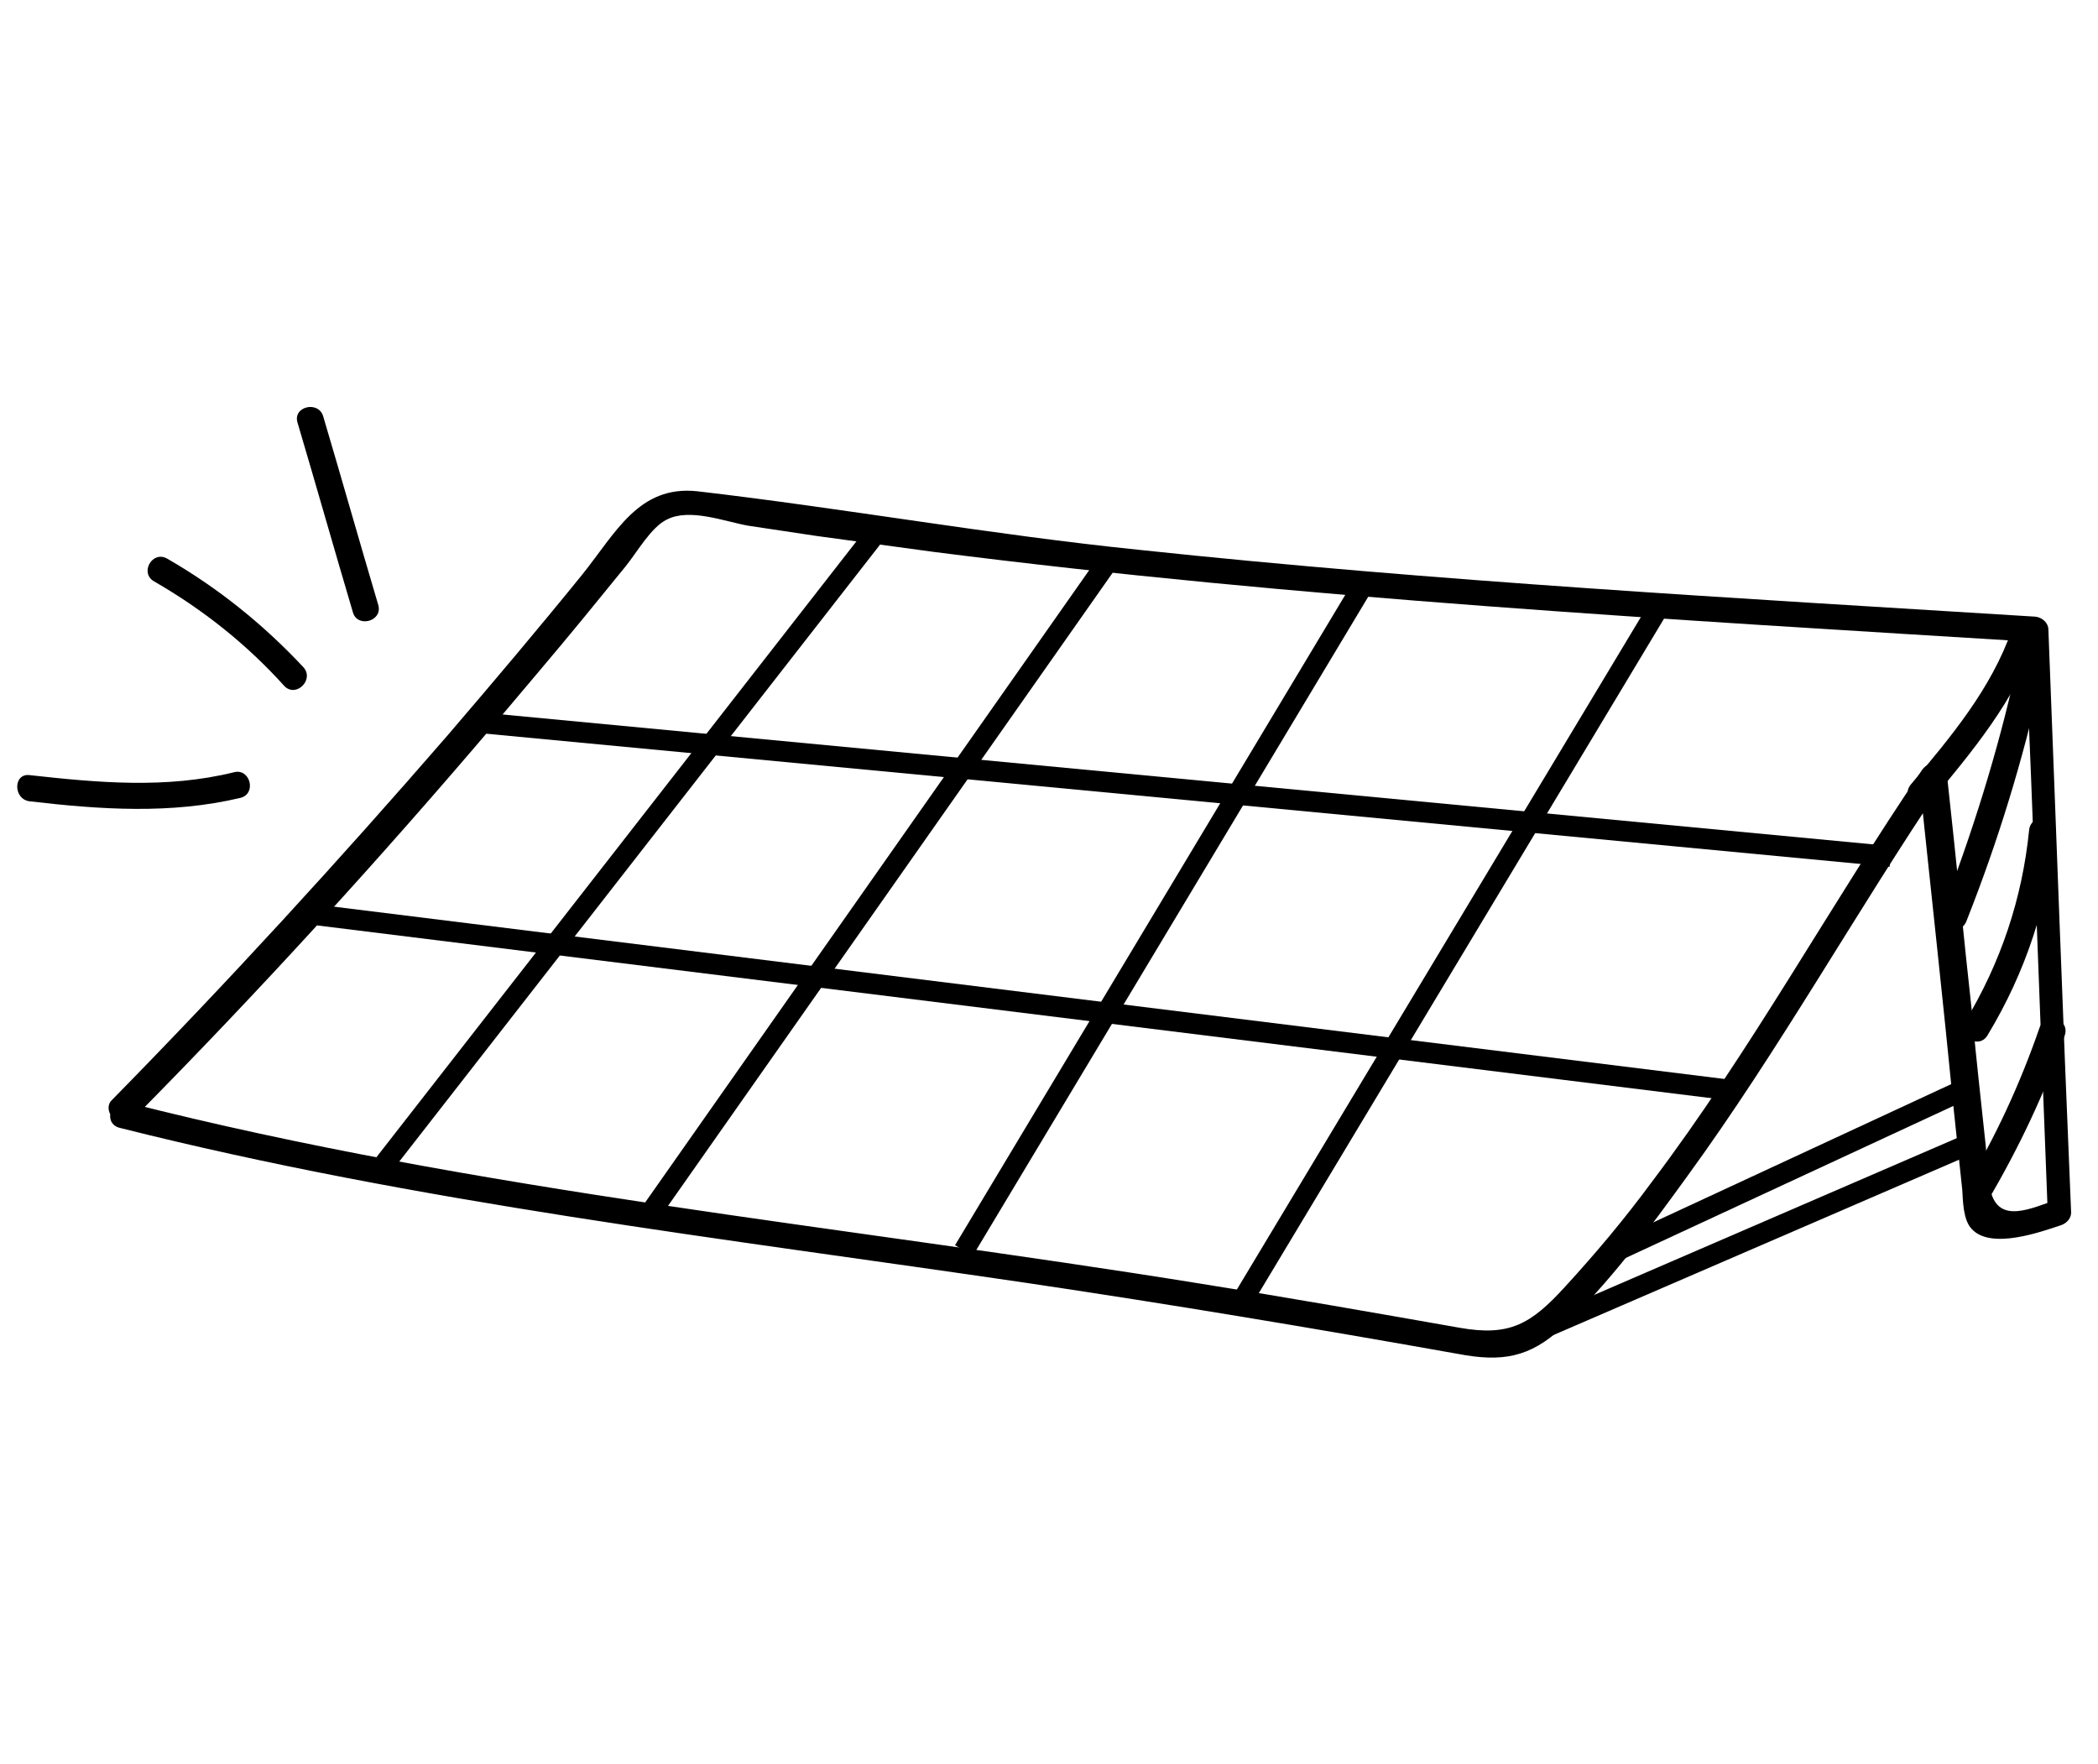 <?xml version="1.0" encoding="UTF-8"?>
<!-- Generator: Adobe Illustrator 22.0.0, SVG Export Plug-In . SVG Version: 6.00 Build 0)  -->
<svg xmlns="http://www.w3.org/2000/svg" xmlns:xlink="http://www.w3.org/1999/xlink" version="1.1" id="Layer_1" x="0px" y="0px" viewBox="0 0 304.5 256" style="enable-background:new 0 0 304.5 256;" xml:space="preserve">
<style type="text/css">
	.st0{fill:none;stroke:#000000;stroke-width:3;stroke-miterlimit:10;}
</style>
<g id="Layer_1_1_">
	<g>
		<g>
			<g>
				<path d="M19.3,162.4c18.3-18.5,35.9-37.8,52.8-57.7c4.2-5,8.4-9.9,12.5-14.9c2.1-2.6,4.1-5,6.2-7.6c1.7-2.1,3.7-5.7,6-6.8      c3.3-1.7,8.4,0.3,11.8,0.9c3.3,0.5,6.7,1,10,1.5c5.7,0.8,11.2,1.5,16.9,2.3c53.2,6.8,106.8,9.8,160.3,13.1      c-0.6-0.6-1.3-1.3-1.9-1.9c1.2,28.2,2.2,56.4,3.3,84.6c0.5-0.6,0.9-1.3,1.4-1.8c-3.7,1.2-8.5,3.7-9.7-1.3      c-0.5-2.3-0.5-5.1-0.8-7.5c-0.6-5.8-1.3-11.7-1.8-17.5c-1.3-11.7-2.4-23.4-3.7-35.1c-0.3-1.9-2.4-2.6-3.6-1      c-13.4,19.7-24.8,40.7-39.3,59.9c-3.9,5.3-8.1,10.3-12.5,15.1c-5,5.5-8.1,7.3-15.4,6c-12.5-2.2-25-4.4-37.6-6.4      c-52-8.4-104.7-13.3-155.8-26.3c-2.4-0.6-3.5,3.1-1,3.7c43.3,10.9,87.5,16,131.6,22.5c20.9,3.1,41.8,6.6,62.6,10.3      c6.3,1.2,10.4,0.6,15.2-3.9c6.8-6.4,12.6-14.3,18.1-21.9c13.4-18.4,24.5-38.4,37.2-57.2c-1.2-0.4-2.4-0.6-3.6-1      c1.7,16.3,3.5,32.6,5.1,48.9c0.4,3.7,0.8,7.5,1.2,11.3c0.1,1.5,0.1,4.4,1.4,5.7c2.8,3,10,0.4,13-0.6c0.8-0.3,1.4-1,1.4-1.8      c-1.2-28.2-2.2-56.4-3.3-84.6c0-1-0.9-1.8-1.9-1.9c-43.4-2.7-86.9-5.1-130.1-9.7c-21.5-2.2-42.6-6-64.1-8.5      c-8.5-0.9-11.8,6-16.7,12.1c-6.4,7.9-13,15.7-19.6,23.4c-15.7,18.1-31.9,35.8-48.8,53C14.8,161.5,17.5,164.2,19.3,162.4      L19.3,162.4z"></path>
			</g>
		</g>
		<line class="st0" x1="69.7" y1="104.9" x2="274.4" y2="124.3"></line>
		<line class="st0" x1="44.4" y1="132.6" x2="251" y2="158.2"></line>
		<line class="st0" x1="240.3" y1="88.9" x2="180.4" y2="188.6"></line>
		<line class="st0" x1="197.8" y1="85" x2="139.9" y2="181.5"></line>
		<line class="st0" x1="161.5" y1="80.5" x2="93.8" y2="176.9"></line>
		<line class="st0" x1="127.5" y1="76.9" x2="55.8" y2="168.9"></line>
		<g>
			<g>
				<path d="M292,91.4c-3,8.6-8.9,15.6-14.7,22.5c-1.5,1.9,1.2,4.6,2.7,2.7c6.2-7.5,12.5-14.9,15.7-24.3      C296.5,90.1,292.9,89.1,292,91.4L292,91.4z"></path>
			</g>
		</g>
		<line class="st0" x1="221.6" y1="193.8" x2="287.3" y2="165.4"></line>
		<line class="st0" x1="233.2" y1="182.2" x2="286" y2="157.7"></line>
		<g>
			<g>
				<path d="M292.6,97.2c-2.7,12.1-6.4,23.9-10.9,35.5c-0.9,2.3,2.8,3.3,3.7,1c4.6-11.6,8.2-23.4,10.9-35.5      C296.8,95.8,293.1,94.8,292.6,97.2L292.6,97.2z"></path>
			</g>
		</g>
		<g>
			<g>
				<path d="M294.5,120.5c-1,9.9-4.1,19.2-9.3,27.8c-1.3,2.2,2.1,4.1,3.3,1.9c5.5-9.1,8.8-19.1,9.8-29.7      C298.6,118.1,294.7,118.1,294.5,120.5L294.5,120.5z"></path>
			</g>
		</g>
		<g>
			<g>
				<path d="M296,149.2c-2.8,8.1-6.4,15.9-10.8,23.2c-1.3,2.2,2,4.1,3.3,1.9c4.5-7.7,8.3-15.6,11.2-24.1      C300.4,147.8,296.8,146.8,296,149.2L296,149.2z"></path>
			</g>
		</g>
		<g>
			<g>
				<path d="M43.2,61.4c2.7,9.1,5.3,18.3,8,27.4c0.6,2.4,4.4,1.4,3.7-1c-2.7-9.1-5.3-18.3-8-27.4C46.2,58.1,42.4,59,43.2,61.4      L43.2,61.4z"></path>
			</g>
		</g>
		<g>
			<g>
				<path d="M4.3,116.3c10.3,1.2,20.5,1.9,30.6-0.5c2.4-0.6,1.4-4.4-1-3.7c-9.8,2.4-19.7,1.5-29.6,0.4C1.9,112.2,1.9,116,4.3,116.3      L4.3,116.3z"></path>
			</g>
		</g>
		<g>
			<g>
				<path d="M44,96.8c-5.8-6.2-12.4-11.5-19.7-15.7c-2.2-1.3-4.1,2.1-1.9,3.3c7.1,4.1,13.4,9.1,18.9,15.2      C43,101.3,45.7,98.6,44,96.8L44,96.8z"></path>
			</g>
		</g>
	</g>
</g>
<g id="Layer_2_1_">
</g>
</svg>

